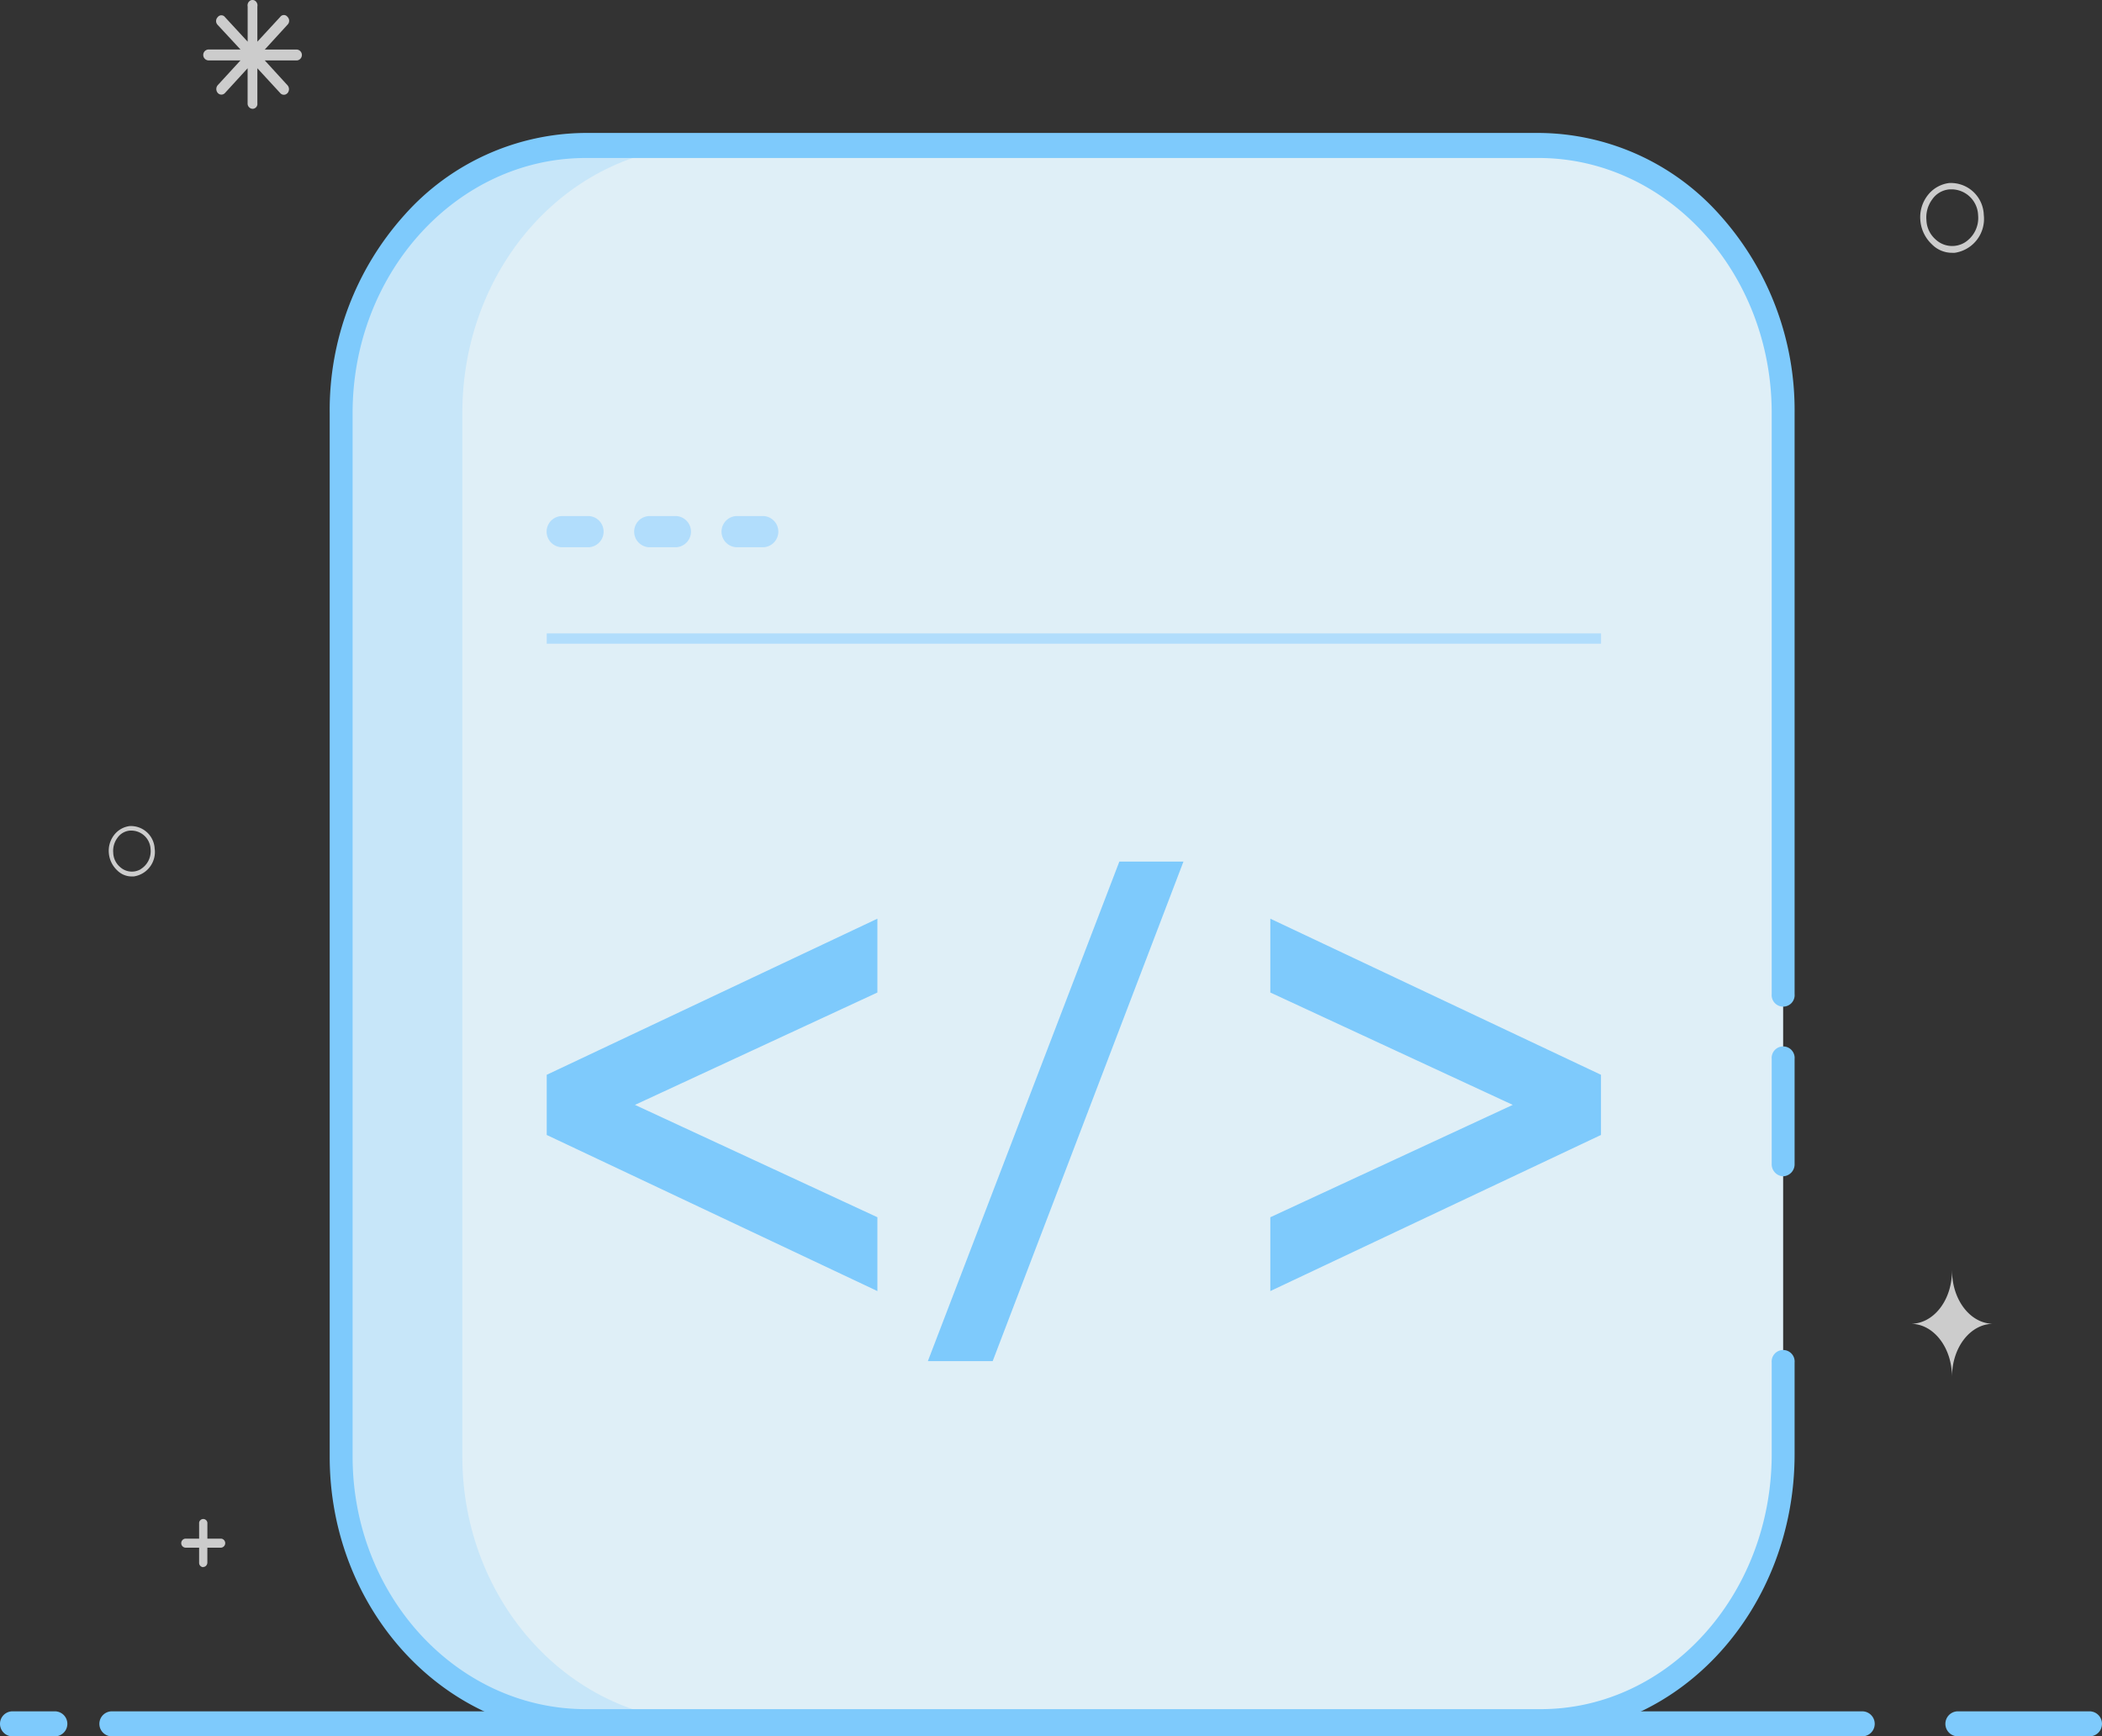 <svg xmlns="http://www.w3.org/2000/svg" width="125.115" height="103.366" viewBox="0 0 125.115 103.366">
  <rect x="0" y="0" width="125.115" height="103.366" fill="#333333" stroke="none"/>
  <g id="cancellation_ico6" transform="translate(-98.454 -47.404)">
    <path id="路径_171" data-name="路径 171" d="M228.79,1011.41h-7.832a.745.745,0,0,1,0-1.49h7.832a.745.745,0,0,1,0,1.49Zm-13.528,0H111.08a.745.745,0,0,1,0-1.49H215.262a.745.745,0,0,1,0,1.49Zm-107.578,0h-2.519a.745.745,0,0,1,0-1.49h2.519a.745.745,0,0,1,0,1.49Z" transform="translate(-5.966 -860.64)" fill="#7ecafc"/>
    <path id="路径_172" data-name="路径 172" d="M111.946,97.946a1.417,1.417,0,0,0-1.494-1.365,1.384,1.384,0,0,0-.925.536,1.538,1.538,0,0,0-.308,1.092,1.592,1.592,0,0,0,.5,1.012,1.207,1.207,0,0,0,.872.358h.109a1.473,1.473,0,0,0,1.249-1.633Zm-.839,1.207a1.041,1.041,0,0,1-1.235-.148,1.153,1.153,0,0,1-.392-.826,1.3,1.3,0,0,1,.251-.9,1,1,0,0,1,.757-.429h.1a1.152,1.152,0,0,1,1.114,1.109,1.249,1.249,0,0,1-.6,1.192Zm109.71-38.967A1.961,1.961,0,0,0,218.75,58.3a1.914,1.914,0,0,0-1.28.742,2.129,2.129,0,0,0-.426,1.511,2.2,2.2,0,0,0,.689,1.4,1.671,1.671,0,0,0,1.206.5h.151a2.038,2.038,0,0,0,1.727-2.259Zm-1.161,1.67a1.441,1.441,0,0,1-1.709-.2,1.6,1.6,0,0,1-.543-1.143,1.8,1.8,0,0,1,.347-1.243,1.384,1.384,0,0,1,1.048-.594h.138a1.593,1.593,0,0,1,1.542,1.534A1.727,1.727,0,0,1,219.657,61.857ZM117.777,53.882a.311.311,0,0,1-.3-.323V51.468l-1.351,1.477a.285.285,0,0,1-.423-.006.354.354,0,0,1-.005-.463L117.053,51h-1.916a.326.326,0,0,1,0-.65h1.916L115.7,48.891a.327.327,0,0,1,0-.469.267.267,0,0,1,.429,0l1.351,1.463V47.793a.337.337,0,0,1,.124-.335.275.275,0,0,1,.33,0,.337.337,0,0,1,.124.335v2.091l1.364-1.477a.267.267,0,0,1,.429,0,.328.328,0,0,1,0,.469L118.5,50.353h1.913a.326.326,0,0,1,0,.649H118.5l1.351,1.477a.352.352,0,0,1,.078.32.319.319,0,0,1-.214.235.286.286,0,0,1-.293-.086l-1.364-1.48v2.091a.29.29,0,0,1-.3.323h.013ZM115.9,139h-.817V138.1a.247.247,0,1,0-.492,0V139h-.818a.27.27,0,0,0,0,.538h.818v.894a.257.257,0,0,0,.245.267l0-.012a.234.234,0,0,0,.173-.078.28.28,0,0,0,.072-.189v-.882h.817a.27.27,0,0,0,0-.538Zm103.026-15.955c0,1.772-1.1,3.165-2.455,3.165,1.361,0,2.455,1.417,2.455,3.165,0-1.772,1.1-3.165,2.454-3.165C220.022,126.207,218.929,124.79,218.929,123.042Zm0,0" transform="translate(-4.285)" fill="#ccc"/>
    <path id="路径_173" data-name="路径 173" d="M323.37,129.231h-56.7c-8.063,0-14.566,7.109-14.566,15.924v62.129c0,8.672,6.5,15.781,14.566,15.781H323.5c7.933,0,14.435-7.108,14.435-15.923V145.155c0-8.815-6.5-15.924-14.565-15.924Z" transform="translate(-133.345 -73.167)" fill="#dfeff7"/>
    <path id="路径_174" data-name="路径 174" d="M259.318,207.284V145.155c0-8.815,6.5-15.924,14.566-15.924H266.67c-8.063,0-14.566,7.109-14.566,15.924v62.129c0,8.672,6.5,15.781,14.566,15.781h7.214c-8.063,0-14.566-7.108-14.566-15.781Z" transform="translate(-133.345 -73.167)" fill="#c7e6f9"/>
    <path id="路径_175" data-name="路径 175" d="M317.141,217.51h-56.83c-8.407,0-15.247-7.413-15.247-16.526V138.854a17.381,17.381,0,0,1,4.459-11.794,14.527,14.527,0,0,1,10.788-4.875h56.7A14.526,14.526,0,0,1,327.8,127.06a17.382,17.382,0,0,1,4.458,11.794v34.6a.684.684,0,1,1-1.363,0v-34.6c0-8.369-6.228-15.178-13.883-15.178h-56.7c-7.656,0-13.884,6.809-13.884,15.178v62.129c0,8.29,6.228,15.035,13.884,15.035h56.83c7.583,0,13.753-6.809,13.753-15.178v-5.46a.684.684,0,1,1,1.363,0v5.46c0,9.191-6.781,16.669-15.117,16.669Z" transform="translate(-126.986 -66.867)" fill="#7ecafc"/>
    <path id="路径_176" data-name="路径 176" d="M1132.281,643.668a.716.716,0,0,1-.682-.745v-6.244a.684.684,0,1,1,1.363,0v6.244A.716.716,0,0,1,1132.281,643.668Z" transform="translate(-927.69 -526.238)" fill="#7ecafc"/>
    <path id="路径_177" data-name="路径 177" d="M378.488,403.647h62.754v.614H378.488Z" transform="translate(-247.491 -318.537)" fill="#b1ddfc"/>
    <path id="路径_178" data-name="路径 178" d="M379.335,337.7h1.694a.93.93,0,0,1,0,1.852h-1.694a.929.929,0,0,1,0-1.852Zm5.2,0h1.694a.93.93,0,0,1,0,1.852h-1.694a.93.93,0,0,1,0-1.852Zm5.2,0h1.694a.93.93,0,0,1,0,1.852h-1.694a.93.93,0,0,1,0-1.852Z" transform="translate(-247.491 -259.573)" fill="#b1ddfc"/>
    <path id="路径_179" data-name="路径 179" d="M398.171,535.361v4.395l-14.43,6.689,14.43,6.689v4.395l-19.682-9.293v-3.582Zm14.4-3.4h3.818L405.033,561.7h-3.858l11.4-29.744Zm8.988,3.4,19.682,9.293v3.582l-19.682,9.293v-4.394l14.43-6.69-14.43-6.689Zm0,0" transform="translate(-247.493 -433.267)" fill="#7ecafc"/>
  </g>
</svg>

